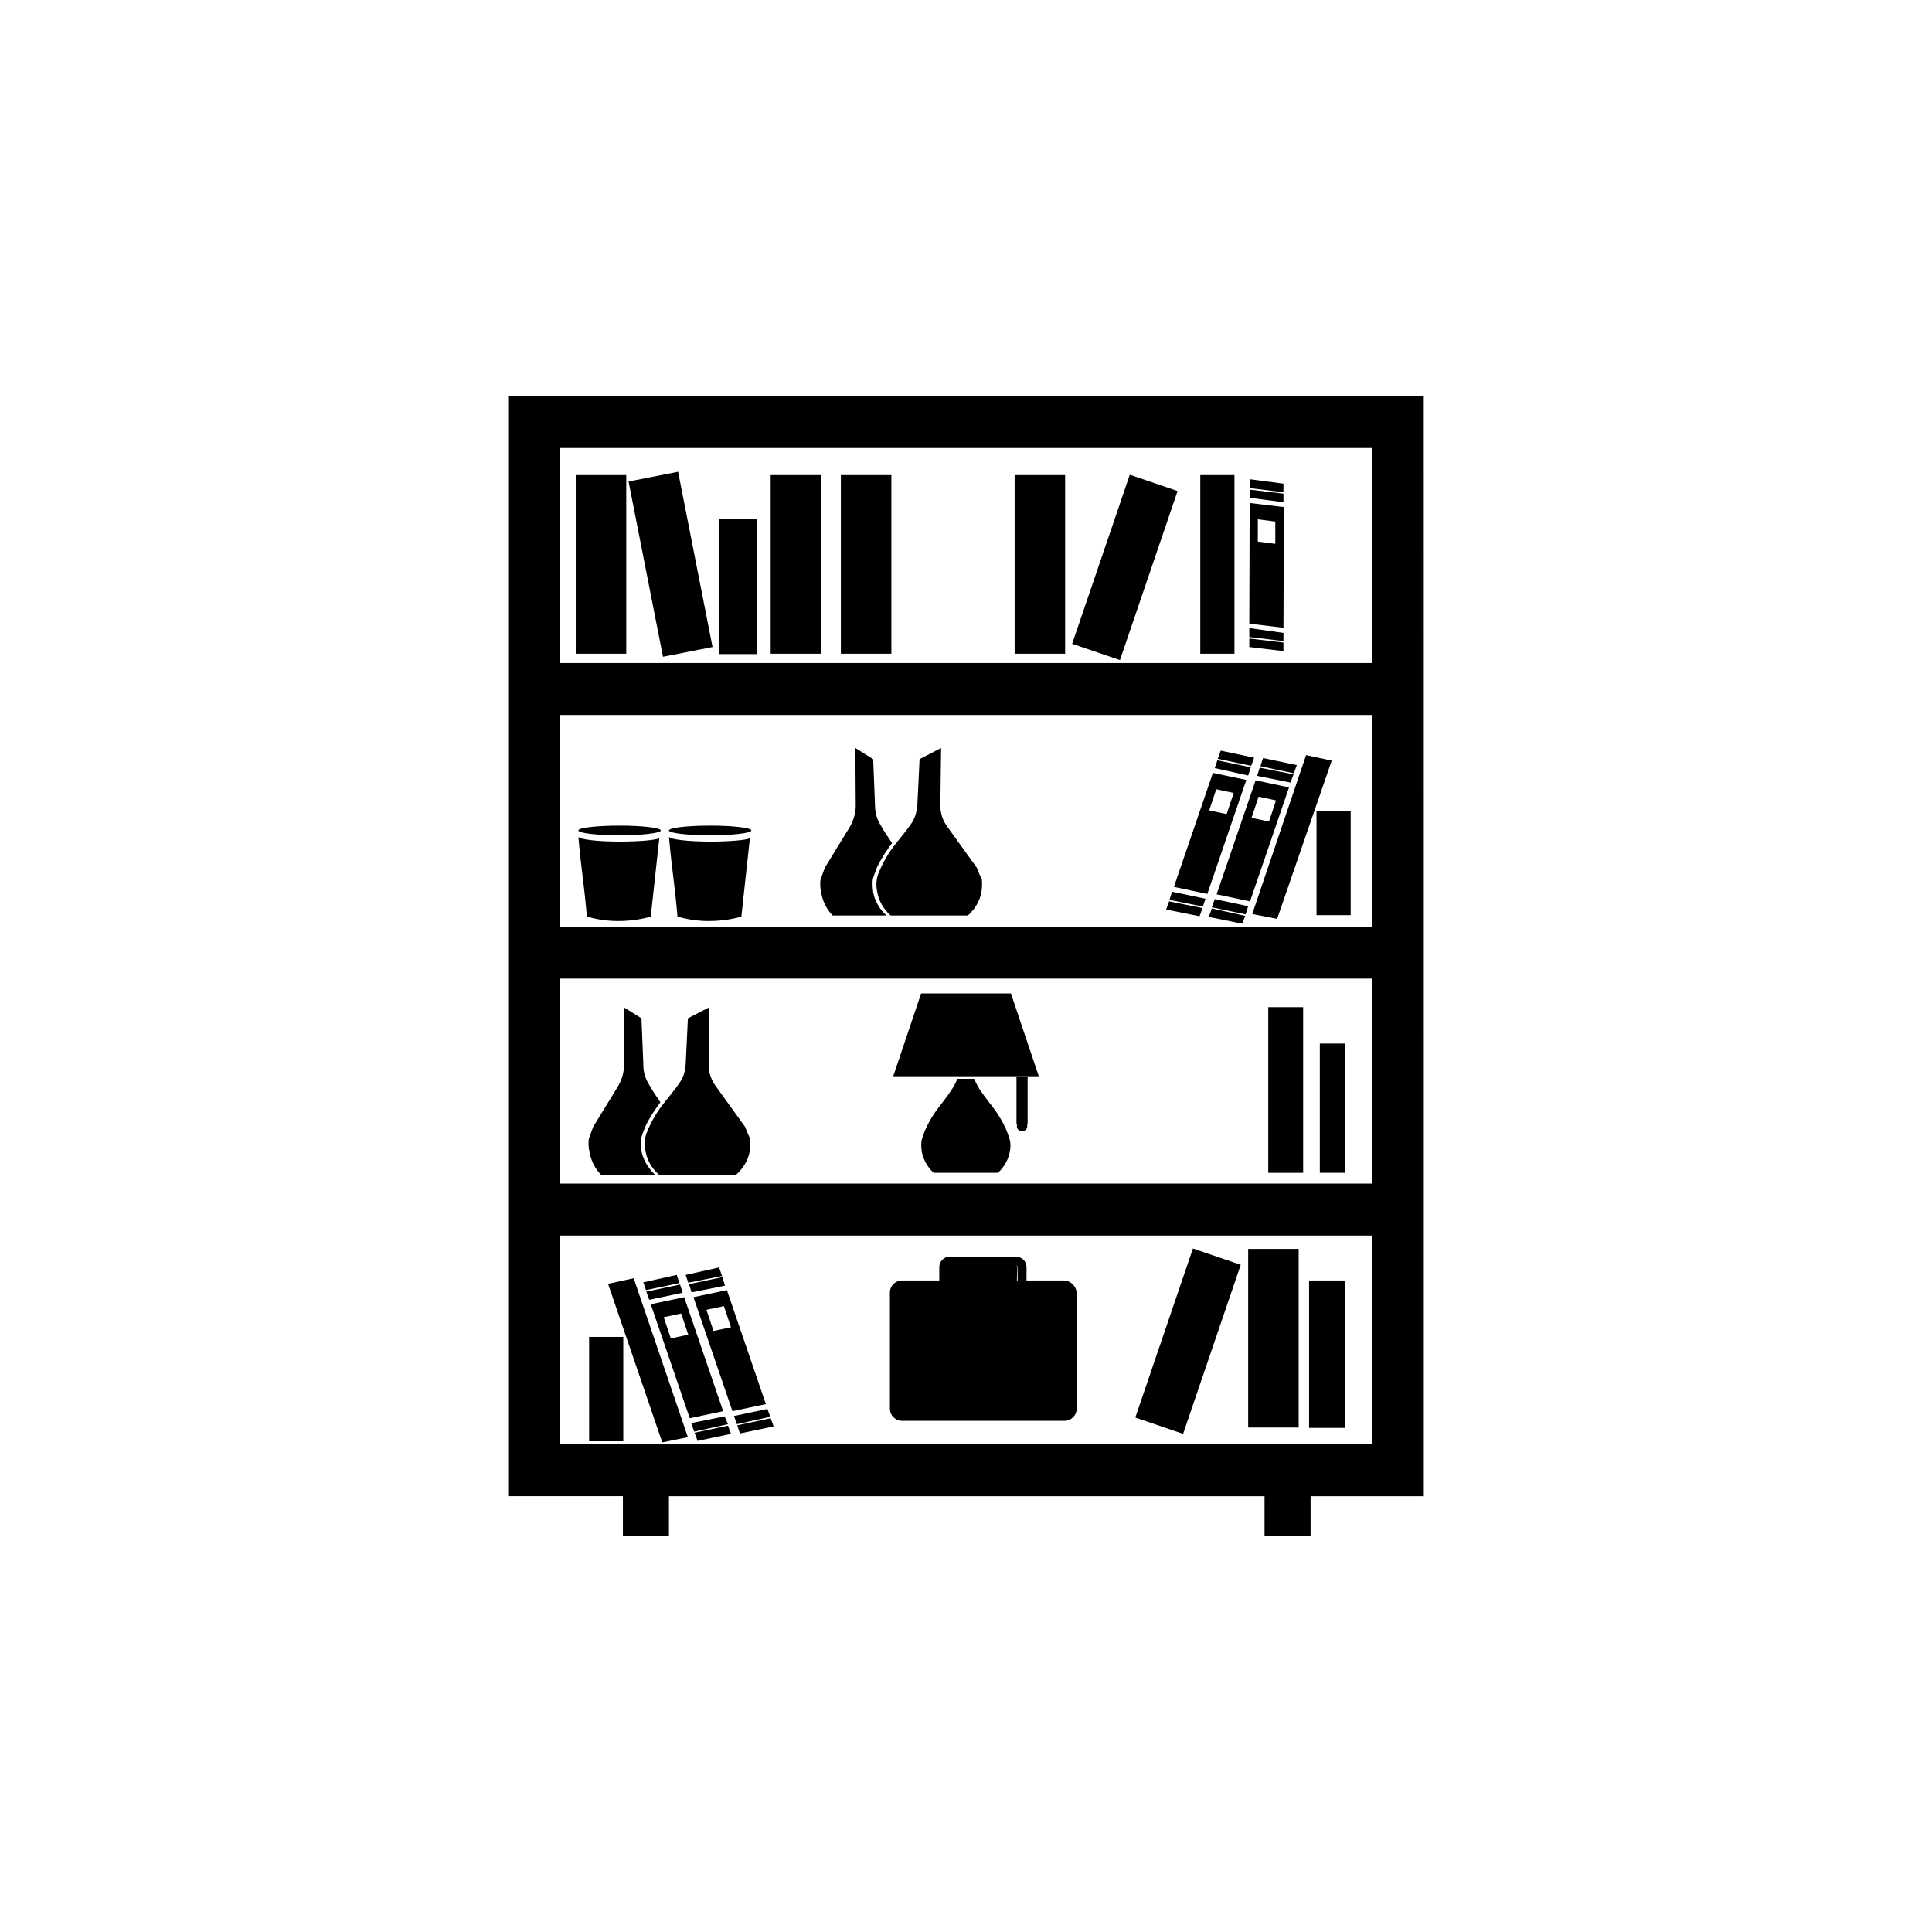 <?xml version="1.0" encoding="UTF-8"?>
<!-- Uploaded to: ICON Repo, www.iconrepo.com, Generator: ICON Repo Mixer Tools -->
<svg fill="#000000" width="800px" height="800px" version="1.1" viewBox="144 144 512 512" xmlns="http://www.w3.org/2000/svg">
 <g>
  <path d="m521.32 248.95h-242.65v291.56h30.406v10.527l12.199 0.004v-10.527h157.84v10.527h12.203v-10.527h30.012zm-13.773 13.777v56.973h-215.11v-56.973zm-215.11 126.84v-56.09h215.1v56.09zm215.11 13.777v54.316h-215.11v-54.316zm-215.11 123.39v-55.301h215.1v55.301z"/>
  <path d="m484.23 278.38-9.055-1.082-0.098 31.98 9.055 1.082zm-2.266 9.742-4.625-0.59v-5.902l4.625 0.59z"/>
  <path d="m484.13 272.18-8.953-1.18v2.359l8.953 1.086z"/>
  <path d="m484.13 274.83-8.953-1.082v2.164l8.953 1.184z"/>
  <path d="m484.13 311.73-9.051-1.281v2.363l9.051 1.082z"/>
  <path d="m484.13 314.29-9.051-1.082v2.262l9.051 1.082z"/>
  <path d="m412.89 269.91h13.383v47.332h-13.383z"/>
  <path d="m440.8 318.93-12.668-4.32 15.273-44.797 12.668 4.32z"/>
  <path d="m462.09 269.91h9.055v47.332h-9.055z"/>
  <path d="m296.58 269.91h13.383v47.332h-13.383z"/>
  <path d="m319.7 318.05-9.125-46.441 13.129-2.582 9.125 46.441z"/>
  <path d="m334.46 281.62h10.234v35.719h-10.234z"/>
  <path d="m348.24 269.91h13.383v47.332h-13.383z"/>
  <path d="m366.84 269.91h13.383v47.332h-13.383z"/>
  <path d="m411.91 407.28h-23.812l-7.383 21.941h38.574z"/>
  <path d="m410.62 443.29c-2.164-4.82-4.231-6.496-6.887-10.43-0.887-1.379-1.574-2.953-1.574-2.953h-4.43s-0.59 1.477-1.574 2.953c-2.656 4.035-4.723 5.609-6.887 10.43-0.492 1.082-0.789 2.164-0.984 2.754-0.195 0.789-0.195 1.871 0 3.148 0.59 3.051 2.363 4.922 3.148 5.609h17.02c0.789-0.688 2.656-2.656 3.148-5.609 0.297-1.18 0.195-2.363 0-3.148-0.191-0.586-0.488-1.57-0.98-2.754z"/>
  <path d="m413.38 442.02h0.195c0 0.098-0.098 0.297-0.098 0.395 0 0.789 0.59 1.379 1.379 1.379s1.379-0.59 1.379-1.379c0-0.098 0-0.297-0.098-0.395h0.195v-12.793h-2.953z"/>
  <path d="m300.22 449.3c0.59 3.246 2.262 5.215 3.051 6.004h14.27c-0.789-0.887-2.856-2.856-3.543-6.199-0.195-1.379-0.195-2.656-0.098-3.445 0.195-0.688 0.59-1.77 1.082-3.051 1.379-2.856 2.656-4.625 4.035-6.496-0.984-1.477-2.066-2.953-3.148-4.922-0.887-1.477-1.379-3.148-1.379-5.019l-0.492-12.301-4.723-2.953 0.098 14.762c0.098 2.164-0.492 4.231-1.477 6.004l-6.691 10.922c-0.395 1.082-0.789 2.164-1.18 3.246-0.098 0.891-0.098 2.172 0.195 3.449z"/>
  <path d="m314.98 445.66c-0.195 0.887-0.195 2.164 0.098 3.445 0.59 3.344 2.656 5.41 3.543 6.199h20.469c0.887-0.789 2.953-2.856 3.543-6.004 0.297-1.379 0.195-2.656 0.195-3.445-0.492-1.082-0.984-2.164-1.379-3.246l-7.871-10.922c-1.277-1.77-1.871-3.836-1.77-6.004l0.195-14.762-5.707 2.953-0.59 12.301c-0.098 1.77-0.688 3.543-1.77 5.019-3.051 4.328-5.41 6.102-7.871 11.414-0.594 1.281-0.988 2.262-1.086 3.051z"/>
  <path d="m480.1 410.92h9.25v43.887h-9.25z"/>
  <path d="m493.77 420.56h6.789v34.242h-6.789z"/>
  <path d="m297.27 365.75c0.789 8.953 1.477 12.102 2.262 21.156 2.066 0.59 4.82 1.18 8.266 1.18 3.641 0 6.691-0.59 8.66-1.18l2.262-20.762c-0.984 0.492-5.312 0.887-10.527 0.887-5.906 0-10.727-0.59-10.922-1.281z"/>
  <path d="m319.11 364.08c0 0.707-4.891 1.281-10.922 1.281s-10.922-0.574-10.922-1.281 4.891-1.277 10.922-1.277 10.922 0.57 10.922 1.277"/>
  <path d="m321.28 365.75c0.789 8.953 1.477 12.102 2.262 21.156 2.066 0.59 4.82 1.18 8.266 1.18 3.641 0 6.691-0.59 8.66-1.18l2.262-20.762c-0.984 0.492-5.312 0.887-10.527 0.887-5.902 0-10.723-0.59-10.922-1.281z"/>
  <path d="m343.12 364.08c0 0.707-4.891 1.281-10.926 1.281-6.031 0-10.922-0.574-10.922-1.281s4.891-1.277 10.922-1.277c6.035 0 10.926 0.57 10.926 1.277"/>
  <path d="m375.4 380.42c-0.195-1.379-0.195-2.656-0.098-3.445 0.195-0.688 0.59-1.77 1.082-3.051 1.379-2.856 2.656-4.625 4.035-6.496-0.984-1.477-2.066-2.953-3.148-4.922-0.887-1.477-1.379-3.148-1.379-5.019l-0.492-12.301-4.723-2.953 0.098 14.762c0.098 2.164-0.492 4.231-1.477 6.004l-6.691 10.922c-0.395 1.082-0.789 2.164-1.18 3.246-0.098 0.887-0.098 2.164 0.195 3.445 0.59 3.246 2.262 5.215 3.051 6.004h14.27c-0.887-0.785-2.953-2.852-3.543-6.195z"/>
  <path d="m402.85 373.92-7.871-10.922c-1.277-1.77-1.871-3.836-1.77-6.004l0.195-14.762-5.707 2.953-0.59 12.301c-0.195 1.871-0.688 3.543-1.77 5.019-3.051 4.328-5.41 6.102-7.871 11.414-0.59 1.277-0.984 2.262-1.082 3.051-0.195 0.887-0.195 2.164 0.098 3.445 0.59 3.344 2.656 5.41 3.543 6.199h20.469c0.887-0.789 2.953-2.856 3.543-6.004 0.297-1.379 0.195-2.656 0.195-3.445-0.496-1.082-0.988-2.164-1.383-3.246z"/>
  <path d="m476.75 350.8-10.332 30.207 8.855 1.871 10.332-30.207zm-1.082 9.941 1.871-5.609 4.625 0.984-1.871 5.609z"/>
  <path d="m487.67 346.77-8.953-1.871-0.688 2.164 8.855 1.871z"/>
  <path d="m486.79 349.22-8.957-1.77-0.688 2.164 8.855 1.773z"/>
  <path d="m465.14 384.45 8.953 1.867 0.688-2.164-8.855-1.871z"/>
  <path d="m464.35 387.01 8.855 1.773 0.789-2.066-8.855-1.969z"/>
  <path d="m490.13 344.11-14.27 42.117 6.594 1.277 14.465-41.918z"/>
  <path d="m492.89 358.87h9.055v27.652h-9.055z"/>
  <path d="m465.43 348.83-10.332 30.207 8.855 1.871 10.332-30.207zm-0.984 9.938 1.871-5.609 4.625 0.984-1.871 5.609z"/>
  <path d="m476.36 344.8-8.855-1.871-0.785 2.164 8.855 1.871z"/>
  <path d="m475.47 347.36-8.855-1.871-0.691 2.066 8.855 1.969z"/>
  <path d="m453.92 382.48 8.855 1.77 0.688-2.066-8.855-1.867z"/>
  <path d="m453.04 385.04 8.855 1.77 0.789-2.164-8.855-1.773z"/>
  <path d="m325.31 487.77-8.855 1.871 10.332 30.207 8.855-1.871zm-3.543 10.922-1.871-5.609 4.625-0.984 1.871 5.609z"/>
  <path d="m324.04 484.03-0.691-2.164-8.855 1.969 0.688 2.066z"/>
  <path d="m316.06 488.46 8.855-1.871-0.688-2.164-8.953 1.871z"/>
  <path d="m336.04 519.36-8.855 1.77 0.785 2.262 8.957-1.965z"/>
  <path d="m328.07 523.69 0.789 2.164 8.855-1.867-0.785-2.168z"/>
  <path d="m305.14 484.23 14.367 42.016 6.789-1.379-14.367-42.113z"/>
  <path d="m300.12 498.3h9.055v27.652h-9.055z"/>
  <path d="m336.63 485.9-8.855 1.871 10.332 30.207 8.855-1.871zm-3.543 10.824-1.871-5.609 4.625-0.984 1.871 5.609z"/>
  <path d="m335.35 482.16-0.785-2.266-8.855 1.969 0.688 2.066z"/>
  <path d="m327.28 486.49 8.855-1.77-0.688-2.266-8.855 1.871z"/>
  <path d="m347.36 517.39-8.855 1.867 0.785 2.168 8.855-1.969z"/>
  <path d="m339.38 521.72 0.691 2.164 8.953-1.867-0.789-2.164z"/>
  <path d="m425.88 483.34h-9.84v-3.543c0-1.574-1.277-2.754-2.754-2.754h-17.613c-1.574 0-2.754 1.277-2.754 2.754v3.543h-9.84c-1.77 0-3.246 1.379-3.246 3.246v30.699c0 1.77 1.379 3.246 3.246 3.246h43c1.77 0 3.246-1.379 3.246-3.246v-30.801c-0.199-1.766-1.676-3.144-3.445-3.144zm-12.203 0h-0.195l0.098-3.543c0-0.195-0.195-0.492-0.492-0.492h0.098c0.195 0 0.492 0.195 0.492 0.492z"/>
  <path d="m474.78 474.98h13.383v47.332h-13.383z"/>
  <path d="m460.14 474.87 12.668 4.32-15.273 44.797-12.668-4.32z"/>
  <path d="m490.92 483.34h9.543v39.066h-9.543z"/>
 </g>
</svg>